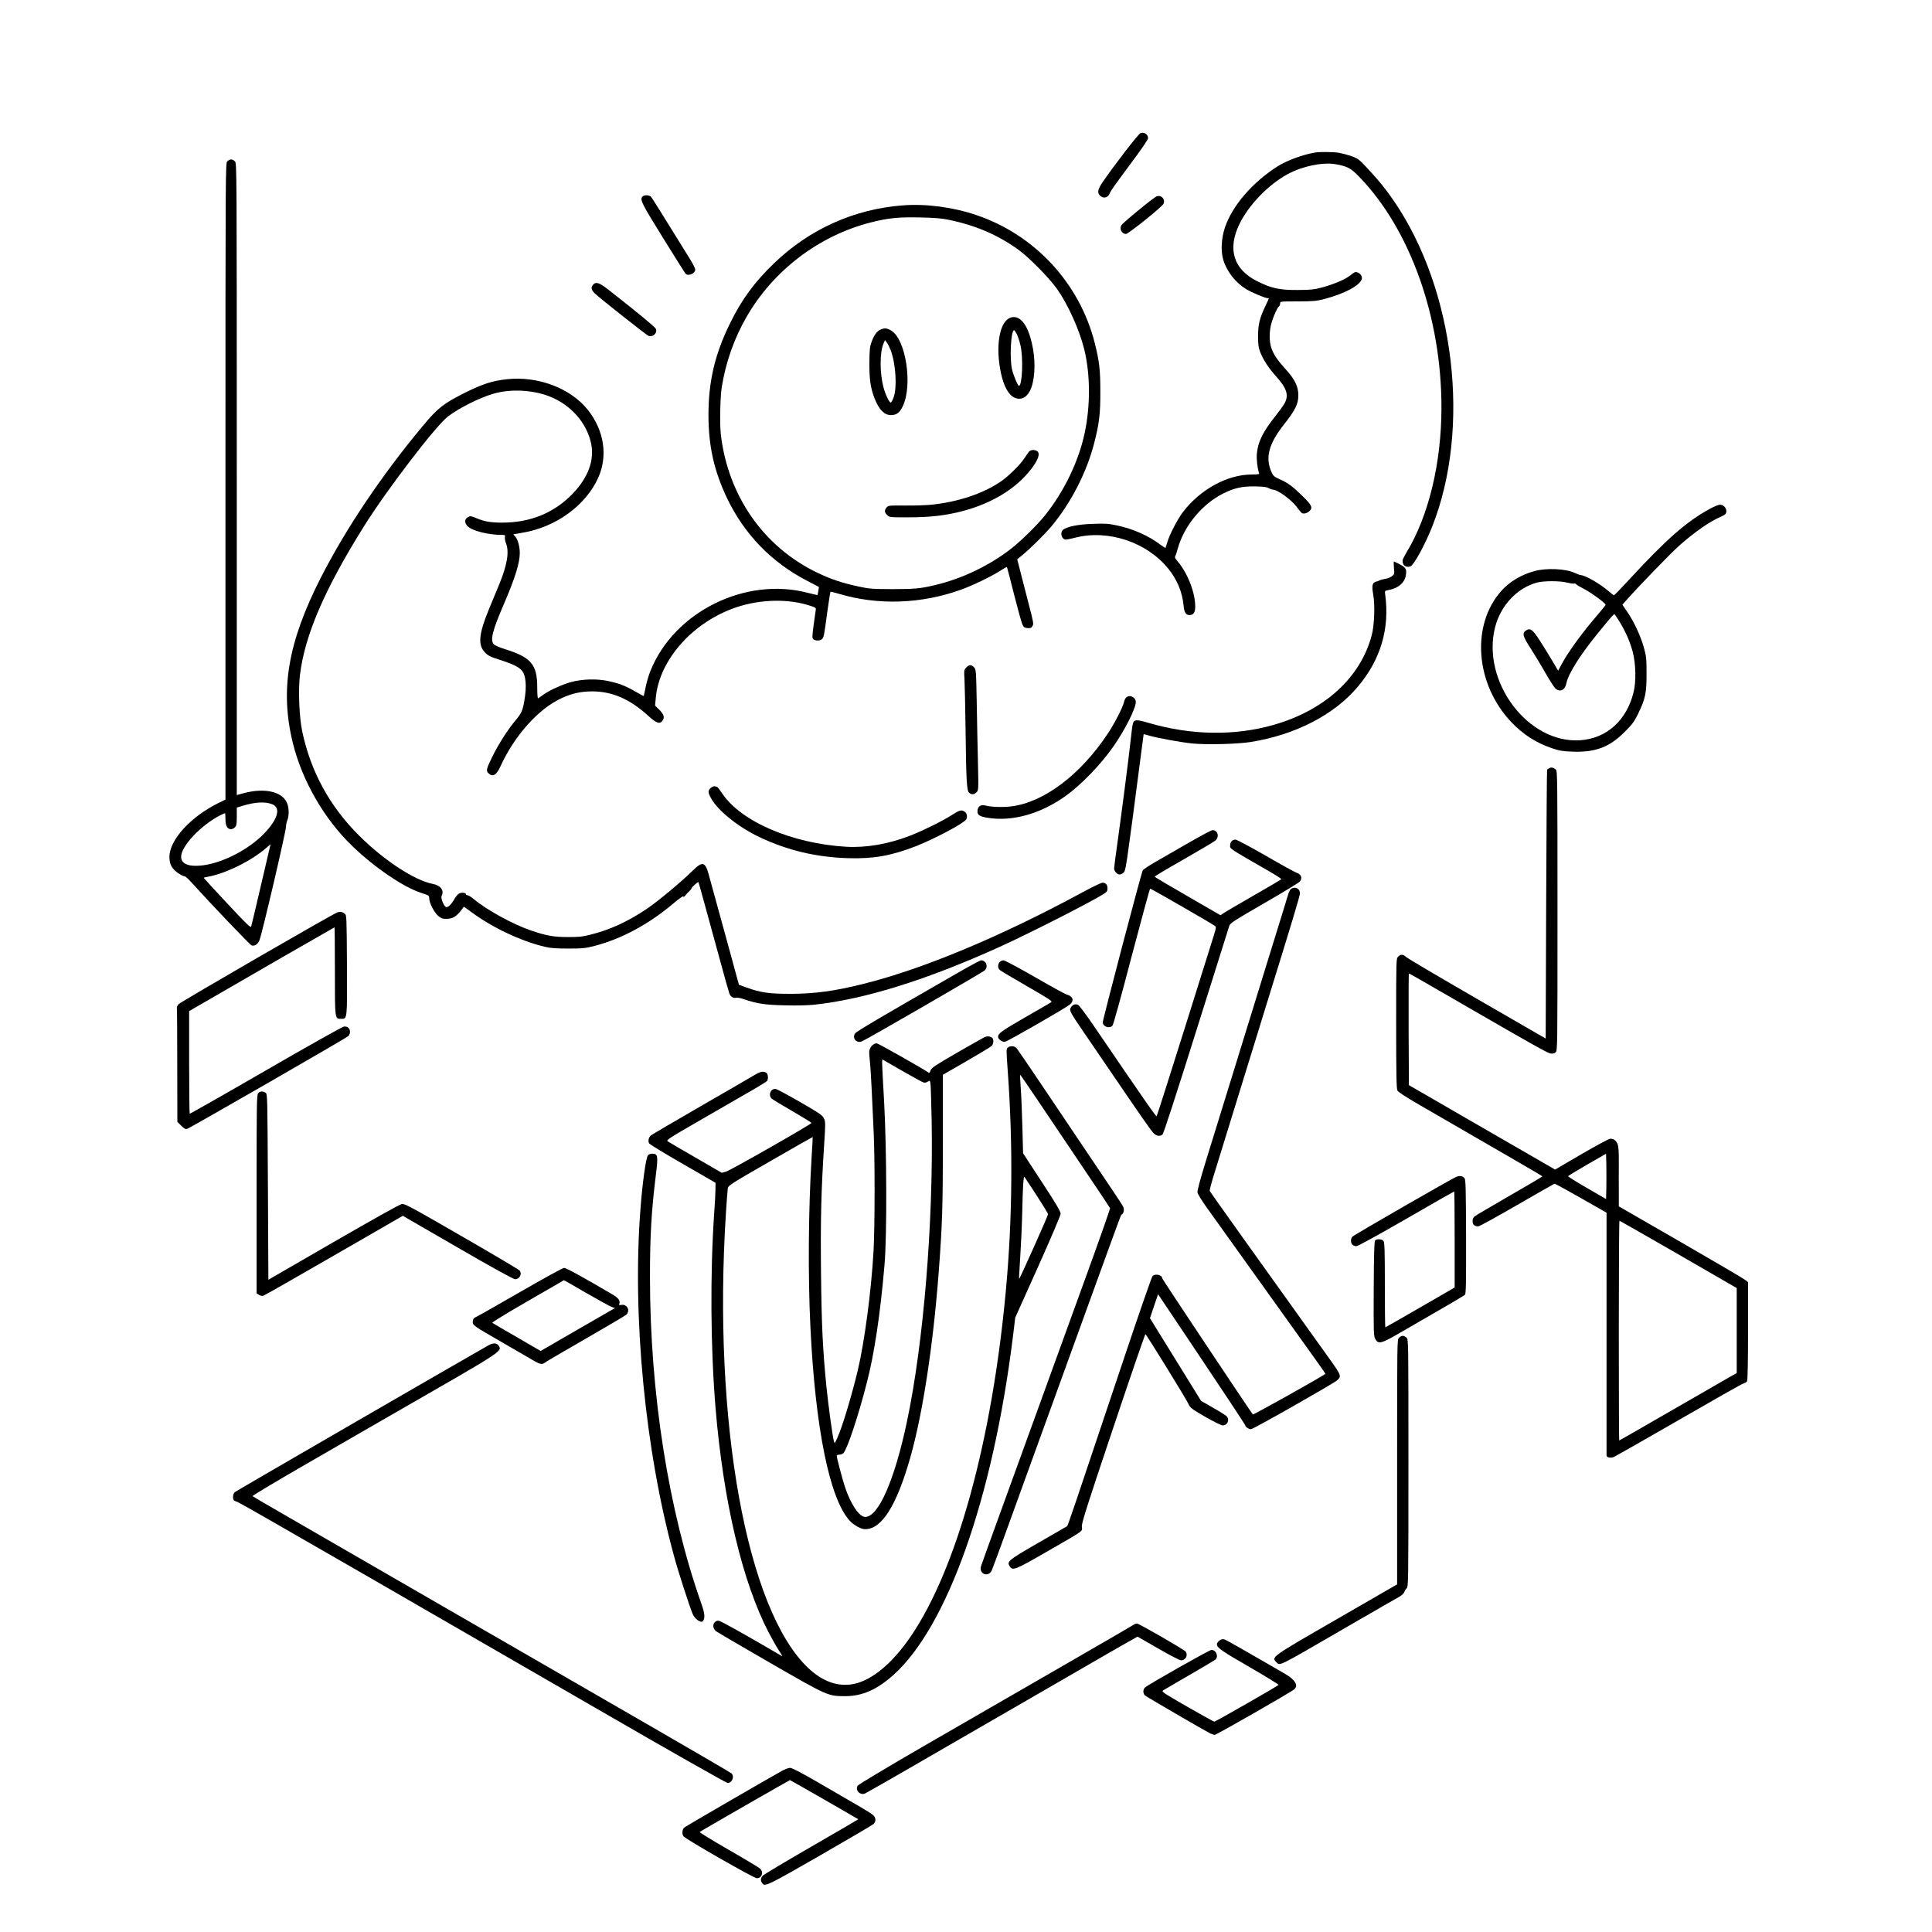 <svg width="450" height="450" viewBox="0 0 450 450" fill="none" xmlns="http://www.w3.org/2000/svg">
<path d="M265.649 31.003C265.144 31.179 259.585 38.386 256.772 42.495C255.586 44.231 255.498 45.044 256.443 45.747C257.146 46.275 258.069 45.989 258.442 45.11C258.772 44.341 259.343 43.528 263.825 37.485C265.825 34.827 267.407 32.476 267.407 32.212C267.407 31.289 266.55 30.696 265.649 31.003Z" fill="black"/>
<path d="M306.299 35.53C303.442 36.013 299.795 37.353 297.62 38.716C291.753 42.429 287.029 47.9 285.315 52.976C284.458 55.569 284.304 58.491 284.941 60.579C285.754 63.259 287.798 65.852 290.259 67.346C291.533 68.115 294.653 69.434 295.203 69.434C295.378 69.434 295.532 69.478 295.532 69.522C295.532 69.565 295.137 70.444 294.653 71.455C293.379 74.114 293.005 75.718 293.027 78.442C293.027 80.288 293.137 80.991 293.511 81.98C294.258 83.848 295.488 85.737 297.18 87.605C299.751 90.439 300.256 92.087 299.158 94.021C298.85 94.548 297.927 95.823 297.092 96.877C294.148 100.569 292.961 102.986 292.742 105.732C292.632 107.007 292.895 109.248 293.269 110.215C293.357 110.457 293.027 110.522 291.555 110.522C285.886 110.522 279.514 114.016 275.515 119.29C274.219 121.003 272.395 124.541 271.89 126.299C271.692 126.98 271.494 127.595 271.472 127.617C271.428 127.661 270.879 127.31 270.22 126.826C267.495 124.761 263.848 123.157 260.178 122.388C258.223 121.97 257.454 121.904 254.575 122.014C251.103 122.124 248.423 122.673 247.588 123.42C246.819 124.124 247.302 125.684 248.269 125.684C248.489 125.684 249.434 125.486 250.4 125.244C258.091 123.267 267.1 126.255 272.131 132.473C274.175 135.022 275.361 137.856 275.669 140.955C275.823 142.668 276.196 143.262 277.075 143.262C277.976 143.262 278.394 142.646 278.394 141.262C278.372 137.966 276.636 133.506 274.263 130.715C273.691 130.056 273.582 129.792 273.757 129.485C273.889 129.265 274.131 128.496 274.329 127.771C275.779 122.52 279.976 117.422 284.875 114.961C287.446 113.687 289.204 113.269 292.126 113.291C294.148 113.313 294.917 113.401 295.422 113.665C295.796 113.862 296.235 114.038 296.433 114.038C297.532 114.038 300.674 116.301 301.97 117.993C302.454 118.652 303.003 119.312 303.157 119.443C303.53 119.773 304.387 119.597 304.958 119.07C305.837 118.257 305.574 117.686 303.398 115.554C301.003 113.225 300.015 112.5 298.059 111.621C296.763 111.05 296.565 110.852 296.147 109.951C294.653 106.567 295.51 103.359 299.136 98.767C301.707 95.515 302.41 94.065 302.41 92.065C302.41 90.066 301.597 88.352 299.531 86.089C297.576 83.936 296.697 82.661 296.147 81.123C295.576 79.475 295.598 77.036 296.213 75.015C296.719 73.389 297.576 71.521 297.949 71.301C298.059 71.235 298.169 70.95 298.169 70.686C298.169 70.203 298.191 70.203 302.3 70.203C306.035 70.181 306.606 70.137 308.606 69.609C313.22 68.379 316.714 66.511 317.175 65.017C317.351 64.468 316.934 63.743 316.274 63.479C315.659 63.259 315.615 63.281 314.297 64.292C313.132 65.171 310.54 66.248 307.859 66.973C306.035 67.456 305.266 67.522 302.234 67.544C298.059 67.566 296.191 67.17 292.961 65.566C287.314 62.82 285.82 58.052 288.699 52.163C290.896 47.681 295.4 43.023 299.927 40.562C303.311 38.716 307.991 37.749 310.979 38.232C313.813 38.716 314.626 39.133 316.67 41.265C328.491 53.525 335.742 73.938 335.742 94.9C335.742 107.842 332.754 120.212 327.59 128.694C327.129 129.463 326.733 130.254 326.711 130.452C326.536 131.55 327.415 132.275 328.469 131.946C329.282 131.704 331.897 126.936 333.611 122.585C342.642 99.734 338.884 67.654 324.734 46.912C322.756 44.011 321.24 42.144 318.603 39.309C316.538 37.09 316.318 36.936 314.824 36.387C313.945 36.079 312.627 35.727 311.924 35.596C310.649 35.376 307.419 35.332 306.299 35.53Z" fill="black"/>
<path d="M52.954 37.574C52.515 38.013 52.515 38.299 52.515 112.127V186.241L50.845 187.054C44.341 190.284 39.463 195.645 39.463 199.6C39.485 201.072 39.836 201.929 40.803 202.83C41.44 203.445 42.649 204.126 43.066 204.126C43.198 204.126 43.835 204.698 44.451 205.379C49.175 210.608 58.272 220.122 58.601 220.21C59.326 220.408 59.985 219.991 60.425 219.024C60.952 217.881 66.643 193.558 66.621 192.503C66.621 192.107 66.753 191.448 66.929 191.031C67.39 189.932 67.324 187.954 66.775 186.856C65.566 184.329 61.523 183.472 56.755 184.746L55.151 185.186V111.6C55.151 38.299 55.151 38.013 54.712 37.574C54.47 37.332 54.075 37.134 53.833 37.134C53.591 37.134 53.196 37.332 52.954 37.574ZM63.435 187.339C65.632 188.218 64.578 191.228 60.842 194.81C57.063 198.392 51.042 201.292 46.582 201.621C43.748 201.863 42.188 201.116 42.188 199.556C42.188 197.073 46.824 192.173 51.35 189.866C51.855 189.624 52.339 189.405 52.405 189.405C52.471 189.405 52.515 190.042 52.515 190.833C52.515 192.371 52.954 193.14 53.833 193.14C54.075 193.14 54.47 192.942 54.712 192.701C55.085 192.327 55.151 191.975 55.151 190.174V188.108L56.645 187.647C59.524 186.79 61.831 186.68 63.435 187.339ZM62.952 196.919C62.908 197.073 61.919 201.314 60.754 206.324C59.59 211.333 58.579 215.618 58.491 215.838C58.359 216.145 57.239 215.047 52.91 210.411C49.9 207.203 47.461 204.522 47.461 204.478C47.461 204.412 47.834 204.302 48.296 204.236C52.449 203.533 58.645 200.479 62.073 197.447C63.084 196.568 63.084 196.568 62.952 196.919Z" fill="black"/>
<path d="M149.678 45.747C148.975 46.45 149.37 47.263 154.446 55.437C157.215 59.898 159.566 63.633 159.697 63.765C160.335 64.402 161.939 63.699 161.939 62.776C161.939 62.534 161.389 61.436 160.708 60.337C154.182 49.812 151.941 46.187 151.655 45.857C151.282 45.417 150.073 45.352 149.678 45.747Z" fill="black"/>
<path d="M269.429 45.725C268.704 45.989 261.65 51.768 261.211 52.449C260.662 53.284 261.277 54.492 262.266 54.492C262.815 54.492 270.681 48.186 271.011 47.461C271.472 46.428 270.483 45.33 269.429 45.725Z" fill="black"/>
<path d="M210.278 47.835C198.963 48.692 188.547 53.372 180.308 61.304C175.693 65.742 172.683 69.851 169.959 75.476C166.465 82.639 165.015 88.88 165.015 96.746C165.037 103.953 166.311 109.644 169.321 115.994C173.342 124.409 179.671 130.957 187.932 135.242L190.745 136.714L190.613 137.637C190.525 138.12 190.437 138.56 190.393 138.604C190.371 138.626 189.426 138.406 188.306 138.12C173.738 134.209 156.995 142.471 151.48 156.314C151.084 157.302 150.579 158.972 150.381 160.071C150.161 161.148 149.963 162.071 149.942 162.114C149.92 162.158 149.019 161.675 147.964 161.06C145.547 159.675 144.163 159.148 141.504 158.599C138.977 158.071 135.725 158.159 133.088 158.841C131.111 159.368 128.057 160.73 126.585 161.785C126.035 162.18 125.486 162.576 125.354 162.642C125.222 162.73 125.134 161.829 125.134 160.115C125.134 154.754 123.706 153.084 117.532 151.172C116.345 150.799 115.247 150.315 115.005 150.051C114.126 149.085 114.697 146.865 117.444 140.515C119.993 134.561 121.069 131.111 121.069 128.782C121.069 127.376 120.63 125.728 120.081 125.069L119.575 124.453L121.729 124.08C129.507 122.761 136.406 117.752 139.329 111.292C141.636 106.194 140.713 100.217 136.89 95.427C132.869 90.418 125.288 87.539 118.081 88.33C114.741 88.682 112.412 89.429 108.435 91.406C103.272 93.999 101.975 95.01 98.482 99.207C88.858 110.764 80.64 122.981 74.707 134.583C67.061 149.59 65.171 160.664 68.203 173.035C70.379 181.868 75.52 190.789 82.09 197.095C87.341 202.149 94.109 206.719 98.174 207.993C99.932 208.565 99.976 208.587 99.976 209.268C99.976 210.279 101.096 212.476 102.041 213.311C102.744 213.904 103.008 214.014 104.019 214.014C105.601 214.014 106.524 213.355 108.018 211.201C108.04 211.157 108.831 211.729 109.776 212.432C114.588 216.013 121.399 219.243 126.892 220.518C128.233 220.847 129.507 220.935 132.385 220.935C135.769 220.935 136.34 220.869 138.494 220.32C144.756 218.694 151.106 215.266 156.709 210.542C158.093 209.356 159.104 208.653 159.148 208.806C159.214 208.96 159.412 208.872 159.653 208.543C159.851 208.257 160.269 207.818 160.554 207.576C160.818 207.334 161.06 207.027 161.082 206.895C161.104 206.631 162.576 205.335 162.686 205.467C162.752 205.554 164.553 212.124 167.981 224.671C168.904 228.054 169.761 231.109 169.893 231.438C170.178 232.163 170.816 232.559 171.475 232.383C171.716 232.317 172.639 232.493 173.474 232.8C176.419 233.789 178.11 234.053 182.791 234.163C185.581 234.229 188.174 234.185 189.712 234.009C201.423 232.735 215.706 228.296 232.8 220.562C239.7 217.442 254.29 210.015 257.146 208.169C257.827 207.73 257.959 207.51 257.959 206.895C257.959 206.06 257.542 205.598 256.773 205.598C256.509 205.598 254.487 206.565 252.334 207.73C233.262 218.079 215.112 225.659 201.16 229.153C194.304 230.867 189.844 231.46 184.131 231.482C179.121 231.482 177.166 231.196 173.936 230.032L172.112 229.373L171.321 226.472C170.903 224.868 169.431 219.573 168.091 214.673C166.751 209.773 165.41 204.873 165.103 203.797C164.29 200.72 163.63 200.523 161.367 202.764C158.731 205.379 153.128 210.037 150.623 211.707C146.206 214.673 142.031 216.585 137.593 217.683C135.615 218.189 134.78 218.277 132.276 218.255C128.958 218.255 127.332 217.969 123.706 216.738C119.531 215.332 113.335 211.926 110.325 209.4C109.754 208.916 109.116 208.521 108.919 208.521C108.721 208.521 108.545 208.433 108.545 208.323C108.545 207.949 107.666 207.818 107.051 208.059C106.699 208.213 106.194 208.762 105.864 209.356C105.139 210.652 104.326 211.421 103.887 211.267C103.359 211.07 102.612 209.158 102.854 208.696C103.535 207.444 102.634 206.214 100.833 205.884C96.658 205.115 89.473 200.435 83.694 194.678C76.817 187.866 72.4 179.78 70.4 170.398C69.697 167.146 69.434 160.598 69.873 157.171C70.994 147.942 75.608 137.263 84.705 122.696C90.022 114.17 101.602 99.031 104.414 96.944C107.051 94.966 111.687 92.659 114.807 91.736C118.784 90.549 123.926 90.769 127.925 92.307C132.913 94.241 136.648 98.438 137.681 103.294C138.494 107.139 137.022 111.182 133.44 114.939C129.155 119.422 123.574 121.729 117.005 121.729C114.28 121.729 112.83 121.487 110.984 120.696C109.71 120.169 109.534 120.147 109.006 120.432C108.172 120.894 108.128 121.795 108.941 122.586C109.951 123.618 113.643 124.563 116.697 124.585C117.664 124.585 117.708 124.607 117.598 125.134C117.554 125.442 117.664 126.079 117.861 126.563C118.652 128.562 118.125 131.66 116.213 136.275C115.598 137.769 114.566 140.252 113.906 141.834C111.533 147.591 111.27 150.183 112.896 151.897C113.665 152.732 114.17 152.974 116.785 153.809C119.553 154.71 120.872 155.369 121.575 156.226C122.498 157.302 122.717 159.829 122.146 163.125C121.773 165.432 121.443 166.179 120.147 167.696C118.367 169.805 116.192 173.167 114.719 176.155C113.313 178.989 113.181 179.495 113.709 180.044C114.741 181.077 115.598 180.615 116.565 178.506C119.839 171.299 125.508 164.993 130.891 162.576C133.22 161.499 135.374 161.038 137.922 161.038C142.603 161.038 146.712 162.818 151.018 166.751C152.93 168.508 153.721 168.75 154.358 167.783C154.841 167.058 154.6 166.333 153.501 165.257L152.578 164.356L152.754 162.444C153.611 153.567 161.499 144.778 171.607 141.416C177.21 139.549 183.735 139.439 188.701 141.087C190.086 141.548 190.108 141.57 189.976 142.251C189.91 142.625 189.69 144.185 189.492 145.723C189.185 148.008 189.163 148.579 189.382 148.843C189.756 149.282 191.03 149.304 191.448 148.865C191.887 148.447 191.931 148.206 192.678 142.647C193.03 140.054 193.381 137.901 193.425 137.835C193.491 137.791 194.37 137.988 195.359 138.296C204.478 141.043 214.695 140.691 224.011 137.285C226.714 136.297 230.845 134.297 233.02 132.913C233.811 132.407 234.492 132.034 234.536 132.078C234.58 132.122 235.327 134.978 236.184 138.428C237.063 141.878 237.942 145.042 238.14 145.459C238.447 146.096 238.645 146.228 239.326 146.294C239.985 146.36 240.205 146.272 240.469 145.833C240.798 145.349 240.733 145.02 239.612 140.713C238.975 138.186 238.096 134.802 237.678 133.198L236.931 130.276L238.052 129.353C239.876 127.881 243.391 124.387 244.929 122.564C249.434 117.158 253.125 109.995 254.861 103.206C256.026 98.679 256.311 96.372 256.289 91.187C256.289 86.155 256.069 84.199 254.993 79.915C251.477 66.006 241.084 54.734 227.483 50.12C222.034 48.252 215.728 47.417 210.278 47.835ZM220.869 51.175C227.131 52.449 232.273 54.646 237.085 58.074C239.568 59.854 244.314 64.644 246.16 67.237C248.775 70.928 251.411 76.817 252.554 81.409C253.96 87.188 254.004 94.461 252.642 100.855C251.257 107.403 247.874 114.434 243.457 119.971C241.589 122.322 237.547 126.277 235.151 128.079C230.164 131.858 224.165 134.715 218.079 136.209C214.453 137.088 213.135 137.219 207.861 137.219C203.093 137.197 202.478 137.154 199.951 136.604C196.172 135.791 193.513 134.912 190.283 133.352C177.847 127.354 169.563 115.466 167.893 101.184C167.63 98.943 167.739 92.461 168.091 90.308C169.014 84.463 170.969 78.882 173.848 73.872C180.088 62.996 190.745 54.888 202.808 51.812C206.939 50.779 209.18 50.537 214.234 50.647C217.595 50.713 219.287 50.845 220.869 51.175Z" fill="black"/>
<path d="M235.217 74.048C232.756 75.059 231.834 80.816 233.13 86.858C233.833 90.088 234.932 92.044 236.382 92.659C238.272 93.45 239.919 92.044 240.557 89.099C241.238 86.001 241.04 82.2 240.007 78.662C238.953 74.971 237.151 73.235 235.217 74.048ZM236.843 77.827C237.085 78.355 237.459 79.453 237.656 80.31C238.381 83.167 238.118 89.868 237.327 89.868C237.063 89.868 236.096 87.539 235.745 86.133C235.107 83.606 235.459 76.904 236.206 76.904C236.294 76.904 236.58 77.322 236.843 77.827Z" fill="black"/>
<path d="M205.093 76.772C204.236 77.146 203.577 78.047 202.984 79.695C202.588 80.793 202.522 81.475 202.5 84.595C202.478 88.528 202.786 90.505 203.775 92.966C204.785 95.471 205.994 96.68 207.51 96.68C208.828 96.68 209.509 96.174 210.256 94.658C212.651 89.736 210.982 78.926 207.532 76.97C206.521 76.399 206.06 76.355 205.093 76.772ZM207.444 81.519C208.63 84.639 208.982 90.11 208.169 92.483C207.927 93.142 207.642 93.713 207.488 93.757C207.18 93.867 206.213 91.89 205.774 90.198C204.895 86.836 204.895 82.134 205.774 80.046L206.126 79.211L206.543 79.761C206.785 80.068 207.18 80.859 207.444 81.519Z" fill="black"/>
<path d="M239.678 105.183C239.502 105.403 238.997 106.128 238.557 106.787C237.59 108.281 234.8 111.028 233.02 112.214C228.867 115.005 223.154 116.917 216.958 117.554C215.75 117.686 213.003 117.773 210.85 117.751C207.005 117.729 206.895 117.729 206.499 118.213C205.95 118.872 205.994 119.355 206.653 119.971C207.202 120.498 207.268 120.498 211.663 120.498C216.541 120.476 219.837 120.125 223.682 119.18C231.372 117.268 237.59 113.291 240.996 108.105C242.029 106.501 242.205 105.425 241.502 105.029C240.842 104.7 240.051 104.766 239.678 105.183Z" fill="black"/>
<path d="M138.142 66.314C137.571 66.951 137.703 67.566 138.604 68.401C139.966 69.675 150.579 78.047 151.04 78.223C152.095 78.596 153.193 77.542 152.754 76.575C152.534 76.135 148.645 72.905 141.768 67.522C139.592 65.808 138.823 65.567 138.142 66.314Z" fill="black"/>
<path d="M398.364 118.455C392.849 121.443 388.125 125.596 379.38 135.088C377.578 137.044 376.018 138.648 375.93 138.648C375.842 138.648 375.293 138.23 374.7 137.725C372.7 135.989 369.448 134.099 368.196 133.946C367.932 133.924 367.273 133.682 366.724 133.418C364.636 132.451 360.154 132.254 357.385 133.023C354.331 133.858 351.65 135.462 349.761 137.549C342.576 145.503 343.587 159.302 352.002 168.179C354.793 171.101 357.759 173.013 361.45 174.265C363.252 174.881 363.933 174.991 366.394 175.078C371.624 175.254 374.854 174.024 378.391 170.508C380.171 168.728 380.632 168.113 381.511 166.333C383.225 162.84 383.533 161.389 383.511 156.885C383.511 153.391 383.445 152.842 382.896 150.843C382.17 148.206 380.566 144.734 379.006 142.493L377.886 140.845L378.699 139.922C381.841 136.385 388.96 129.046 391.047 127.156C394.629 123.97 398.364 121.355 400.891 120.323C401.353 120.125 401.836 119.839 401.924 119.685C402.473 118.828 401.682 117.554 400.628 117.554C400.276 117.554 399.265 117.972 398.364 118.455ZM365.01 135.703C365.735 135.879 366.46 135.989 366.636 135.923C366.79 135.857 367.009 135.945 367.141 136.099C367.273 136.253 368.086 136.736 368.987 137.198C370.547 137.989 373.975 140.493 373.975 140.845C373.975 140.955 373.272 141.834 372.415 142.845C368.547 147.327 365.252 151.831 363.648 154.864L362.922 156.226L361.472 153.765C360.659 152.403 359.341 150.271 358.55 149.041C356.946 146.58 356.397 146.206 355.408 146.866C354.507 147.459 354.683 148.206 356.484 150.974C357.363 152.359 358.923 154.908 359.912 156.665C360.923 158.423 361.978 160.071 362.263 160.335C363.318 161.324 364.548 160.752 364.834 159.17C365.23 157.061 367.91 152.732 372.019 147.679C375.579 143.306 375.93 142.889 376.128 143.152C378.04 145.833 379.512 148.887 380.281 151.787C381.028 154.6 381.116 158.775 380.479 161.28C378.853 167.827 374.194 172.002 368.042 172.42C355.891 173.233 344.993 158.709 348.245 146.053C349.541 141.021 353.386 136.934 357.957 135.703C359.561 135.264 363.362 135.264 365.01 135.703Z" fill="black"/>
<path d="M324.668 132.209C324.8 133.682 324.8 133.748 324.229 134.187C323.899 134.451 323.24 134.736 322.734 134.802C322.229 134.89 321.658 135.044 321.46 135.132C321.284 135.22 320.845 135.396 320.493 135.483C319.614 135.747 319.482 136.406 319.856 138.538C320.295 140.955 320.12 145.635 319.504 147.942C316.912 157.808 308.562 165.432 296.653 168.838C287.622 171.431 277.449 171.277 267.605 168.398C265.496 167.783 264.792 167.673 264.419 167.849C263.848 168.091 263.826 168.201 263.342 172.485C262.881 176.792 261.145 190.107 260.266 196.37C259.849 199.336 259.497 201.995 259.497 202.28C259.497 202.917 260.222 203.687 260.793 203.687C261.013 203.687 261.409 203.511 261.672 203.291C262.068 202.961 262.244 202.126 262.991 196.655C263.474 193.206 264.419 186.042 265.1 180.747C265.781 175.43 266.353 171.057 266.375 171.013C266.418 170.991 266.924 171.123 267.517 171.299C269.451 171.87 274.9 172.881 277.668 173.167C280.986 173.496 288.193 173.32 291.248 172.837C301.75 171.167 310.869 166.443 316.362 159.829C321.592 153.567 323.701 146.426 322.646 138.516C322.515 137.615 322.515 137.615 323.372 137.439C325.591 137.043 327.107 135.813 327.415 134.143C327.744 132.385 327.524 132.1 324.69 130.781C324.602 130.737 324.602 131.375 324.668 132.209Z" fill="black"/>
<path d="M225.088 155.457C224.539 156.006 224.517 156.072 224.648 158.269C224.714 159.5 224.824 164.51 224.89 169.409C225.044 181.824 225.176 184.087 225.681 184.593C226.23 185.142 226.868 185.12 227.439 184.549C227.922 184.065 227.922 183.999 227.791 177.891C227.703 174.485 227.571 168.157 227.505 163.806C227.351 155.962 227.351 155.918 226.846 155.413C226.187 154.754 225.769 154.776 225.088 155.457Z" fill="black"/>
<path d="M262.288 162.488C262.09 162.664 261.892 163.125 261.804 163.521C261.54 164.707 259.607 168.509 258.047 170.838C251.675 180.462 243.149 186.878 235.547 187.823C233.723 188.064 230.801 187.976 229.636 187.647C228.494 187.339 227.768 187.757 227.681 188.789C227.593 189.822 228.098 190.174 230.054 190.481C235.745 191.404 242.27 189.602 248.071 185.493C251.741 182.879 256.311 178.199 259.299 173.914C261.98 170.091 264.551 165.015 264.551 163.521C264.551 162.378 263.079 161.697 262.288 162.488Z" fill="black"/>
<path d="M360.879 178.923C360.659 179.033 360.417 179.187 360.352 179.231C360.286 179.297 360.198 193.403 360.132 210.608L360.022 241.897L344.048 232.669C335.259 227.593 327.81 223.198 327.524 222.913C326.843 222.232 326.228 222.21 325.635 222.847C325.195 223.308 325.195 223.528 325.195 238.381C325.195 250.005 325.261 253.587 325.481 254.004C325.657 254.356 327.415 255.498 330.798 257.454C353.123 270.352 359.253 273.911 359.253 273.999C359.253 274.065 355.825 276.087 351.628 278.504C347.432 280.921 343.784 283.074 343.499 283.294C343.147 283.579 342.993 283.931 342.993 284.436C342.993 285.249 343.433 285.645 344.312 285.645C344.575 285.645 348.618 283.425 353.32 280.701C358.022 277.998 361.956 275.735 362.065 275.713C362.175 275.669 364.944 277.185 368.218 279.053L374.194 282.459V310.584C374.194 326.052 374.194 338.84 374.194 338.994C374.194 339.478 375.117 339.675 375.886 339.368C376.26 339.192 383.093 335.325 391.047 330.733C399.001 326.14 405.769 322.295 406.121 322.229C406.45 322.141 406.824 321.9 406.934 321.68C407.065 321.416 407.153 316.89 407.153 309.968V298.674L406.67 298.235C406.384 297.971 399.617 293.994 391.619 289.38L377.051 280.986V277.778C377.029 275.999 377.051 272.901 377.051 270.879C377.073 268.132 376.985 267.034 376.743 266.441C376.392 265.606 375.82 265.21 375.029 265.232C374.744 265.232 371.755 266.858 368.372 268.814L362.219 272.417L361.45 271.978C361.033 271.736 358.748 270.418 356.396 269.055C349.036 264.815 346.707 263.452 344.202 262.024C342.883 261.255 338.73 258.86 334.973 256.685L328.162 252.752L328.096 239.766C328.074 232.603 328.096 226.758 328.162 226.758C328.315 226.758 330.183 227.813 342.004 234.668C356.638 243.128 360.439 245.259 361.099 245.369C361.692 245.457 362.021 245.391 362.329 245.105C362.769 244.71 362.769 244.314 362.769 212.146C362.769 181.406 362.747 179.561 362.395 179.253C361.802 178.77 361.362 178.66 360.879 178.923ZM374.15 276.636L374.084 279.273L369.624 276.702C367.185 275.296 365.208 274.043 365.229 273.955C365.273 273.867 367.273 272.637 369.69 271.253L374.084 268.726L374.15 271.362C374.172 272.813 374.172 275.186 374.15 276.636ZM390.938 292.171L404.517 300.015V309.924V319.812L402.913 320.713C402.056 321.196 395.903 324.734 389.29 328.557C382.676 332.38 377.205 335.523 377.139 335.523C377.095 335.523 377.051 324.009 377.051 309.924C377.051 295.84 377.117 284.326 377.205 284.326C377.271 284.326 383.445 287.864 390.938 292.171Z" fill="black"/>
<path d="M165.608 183.472C164.839 184.087 164.861 184.636 165.696 186.065C167.344 188.943 172.046 192.678 176.902 194.986C183.45 198.084 190.129 199.666 197.534 199.885C203.467 200.061 207.554 199.336 213.332 197.095C217.639 195.403 224.451 191.8 225.044 190.855C225.395 190.349 225.22 189.426 224.736 189.097C223.967 188.548 223.528 188.657 221.726 189.822C219.485 191.25 215.134 193.404 212.124 194.59C207.004 196.59 201.841 197.49 197.095 197.227C184.482 196.48 172.573 191.36 168.201 184.79C167.629 183.933 167.102 183.252 166.992 183.252C166.882 183.252 166.663 183.208 166.509 183.142C166.333 183.076 165.937 183.23 165.608 183.472Z" fill="black"/>
<path d="M277.163 196.128C274.526 197.644 271.033 199.644 269.407 200.589C267.803 201.511 266.353 202.456 266.177 202.698C265.869 203.159 256.86 237.415 256.86 238.118C256.86 239.129 258.42 239.656 259.124 238.887C259.321 238.667 261.233 231.768 263.584 222.737C265.869 214.08 267.803 206.983 267.891 206.983C268.154 206.983 282.59 215.31 283.008 215.684C283.272 215.948 283.25 216.167 282.854 217.464C282.59 218.299 279.492 228.142 275.977 239.392C272.439 250.62 269.495 259.893 269.407 259.981C269.275 260.135 267.363 257.41 255.103 239.436C253.081 236.448 251.345 234.119 251.082 234.031C250.422 233.789 249.851 233.987 249.456 234.602C248.994 235.305 249.104 235.569 252.466 240.491C253.96 242.666 258.047 248.643 261.541 253.784C265.034 258.926 268.198 263.452 268.572 263.826C269.297 264.595 270.11 264.771 270.769 264.265C270.989 264.112 273.889 255.191 278.613 240.161C282.722 227.044 286.194 216.013 286.326 215.64C286.524 215.025 287.402 214.453 294.434 210.388C298.784 207.884 302.542 205.598 302.761 205.313C303.399 204.522 303.091 203.643 302.058 203.313C301.619 203.159 298.345 201.358 294.785 199.292C291.138 197.205 288.062 195.557 287.754 195.557C287.051 195.557 286.524 196.106 286.524 196.853C286.524 197.776 285.93 197.359 295.686 202.984C297.29 203.907 298.543 204.719 298.433 204.807C298.345 204.895 295.422 206.631 291.907 208.631C288.413 210.652 285.249 212.498 284.92 212.74L284.282 213.179L280.964 211.267C271.824 205.994 268.945 204.302 268.945 204.17C268.967 204.082 271.978 202.281 275.691 200.171C279.382 198.062 282.7 196.084 283.03 195.821C284.085 194.964 283.689 193.36 282.415 193.36C282.173 193.36 279.8 194.612 277.163 196.128Z" fill="black"/>
<path d="M300.762 207.004C300.542 207.114 300.234 207.686 300.059 208.257C299.905 208.828 297.686 216.013 295.137 224.231C292.588 232.449 288.896 244.468 286.897 250.928C284.897 257.388 282.261 265.935 281.03 269.912C279.47 274.988 278.833 277.339 278.921 277.778C278.987 278.13 279.866 279.558 280.876 280.986C282.349 283.052 295.071 300.828 306.826 317.241C307.903 318.735 308.738 319.966 308.694 320.01C307.837 320.691 291.929 329.59 291.819 329.458C291.335 328.909 270.703 297.927 270.703 297.752C270.703 296.939 269.055 296.565 268.44 297.246C268.242 297.444 265.32 305.881 261.936 315.967C249.785 352.244 248.73 355.386 248.533 355.496C248.423 355.562 245.413 357.297 241.831 359.363C234.8 363.406 234.448 363.713 235.195 364.856C235.876 365.889 236.448 365.669 243.655 361.516C252.949 356.155 252.048 356.792 251.982 355.562C251.938 354.705 253.125 350.947 259.277 332.622C263.32 320.559 266.704 310.715 266.792 310.759C267.034 310.825 276.416 326.052 276.855 327.085C277.229 327.92 277.559 328.162 280.723 330.007C282.678 331.128 284.458 332.007 284.788 332.007C285.93 332.007 286.479 330.645 285.688 329.854C285.469 329.634 284.04 328.733 282.524 327.876L279.756 326.294L275.845 319.966C273.713 316.494 271.033 312.166 269.89 310.342L267.847 307.024L268.791 304.233L269.736 301.443L279.888 316.604C285.469 324.932 290.039 331.853 290.039 331.963C290.039 332.336 290.83 332.886 291.379 332.886C291.907 332.886 310.54 322.295 311.44 321.504C312.495 320.559 312.407 320.339 309.77 316.648C293.511 293.95 281.843 277.625 281.755 277.383C281.711 277.229 282.239 275.186 282.986 272.856C284.348 268.484 286.875 260.266 291.687 244.666C293.203 239.7 294.851 234.426 295.312 232.91C300.63 215.794 302.783 208.652 302.783 208.103C302.783 206.982 301.75 206.411 300.762 207.004Z" fill="black"/>
<path d="M78.662 212.476C77.761 212.717 42.121 233.328 41.594 233.899C41.331 234.207 41.155 234.602 41.199 234.822C41.243 235.042 41.286 241.084 41.286 248.269L41.309 261.299L42.187 262.178C42.891 262.881 43.176 263.035 43.594 262.925C44.209 262.771 80.53 241.853 81.145 241.326C81.343 241.128 81.518 240.689 81.518 240.359C81.518 239.524 80.947 238.997 80.112 239.107C79.739 239.151 71.631 243.699 61.875 249.346C52.229 254.927 44.253 259.453 44.187 259.409C44.121 259.365 44.055 253.96 44.055 247.412V235.503L46.142 234.295C57.612 227.637 77.849 215.991 77.915 215.991C77.959 215.991 78.003 220.562 78.003 226.165C78.003 237.525 77.981 237.305 79.431 237.305C80.903 237.305 80.881 237.634 80.815 224.714C80.749 213.443 80.727 213.135 80.31 212.827C79.717 212.388 79.321 212.3 78.662 212.476Z" fill="black"/>
<path d="M223.22 226.516C205.005 236.975 199.578 240.183 199.204 240.667C198.391 241.765 199.446 243.062 200.742 242.556C201.665 242.227 228.779 226.538 229.351 226.033C230.251 225.198 229.724 223.682 228.494 223.682C228.318 223.682 225.923 224.956 223.22 226.516Z" fill="black"/>
<path d="M232.844 224.077C232.361 224.604 232.361 225.505 232.866 225.923C233.064 226.121 235.942 227.812 239.238 229.724C244.468 232.734 245.193 233.218 244.841 233.437C244.622 233.591 241.897 235.173 238.777 236.953C233.328 240.095 232.471 240.71 232.471 241.501C232.471 242.073 233.459 242.754 234.097 242.644C234.8 242.512 248.423 234.668 249.236 233.943C250.247 233.02 249.917 232.031 248.423 231.636C248.027 231.526 244.687 229.68 240.996 227.549C237.283 225.417 234.031 223.682 233.745 223.682C233.437 223.682 233.042 223.857 232.844 224.077Z" fill="black"/>
<path d="M229.285 241.589C228.933 241.765 226.011 243.413 222.803 245.259C217.639 248.269 216.958 248.709 216.738 249.346C216.606 249.785 216.431 249.983 216.299 249.851C215.815 249.39 204.565 243.018 204.236 243.018C203.643 243.018 203.049 243.435 202.698 244.116C202.412 244.666 202.39 245.105 202.566 246.687C202.698 247.764 202.895 250.884 203.027 253.674C203.159 256.443 203.357 260.903 203.489 263.562C203.796 269.846 203.774 285.886 203.467 291.357C202.939 300.696 201.357 312.649 199.753 319.351C198.325 325.283 196.15 332.446 195.073 334.819C194.414 336.27 194.392 336.292 194.216 335.632C193.909 334.468 192.942 327.437 192.48 322.888C191.623 314.209 191.36 308.584 191.228 296.301C191.096 283.997 191.272 277.273 191.953 266.748C192.283 261.541 192.283 261.321 191.909 260.508C191.536 259.739 190.964 259.343 186.438 256.729C183.669 255.125 181.121 253.762 180.791 253.674C179.582 253.367 178.813 255.037 179.758 255.894C180 256.113 182.197 257.454 184.614 258.838C187.031 260.244 189.009 261.453 189.009 261.563C188.965 261.87 170.002 272.681 169.058 272.922L168.113 273.164L162.004 269.626C158.643 267.693 155.72 265.979 155.5 265.825C155.149 265.562 155.874 265.078 162.312 261.365C166.267 259.08 171.54 256.047 174.001 254.619C176.484 253.213 178.572 251.917 178.682 251.763C179.011 251.213 178.879 250.071 178.44 249.829C177.715 249.456 177.1 249.587 175.803 250.356C175.122 250.774 169.475 254.048 163.257 257.629C157.039 261.211 151.787 264.309 151.567 264.485C151.062 264.946 150.886 265.847 151.216 266.331C151.37 266.572 154.907 268.726 159.082 271.121L166.663 275.493L166.641 277.207C166.619 278.174 166.509 280.525 166.355 282.459C165.388 296.587 165.498 313.813 166.663 327.942C168.486 349.761 172.903 368.416 179.033 380.237C179.868 381.819 180.945 383.708 181.45 384.478C181.955 385.247 182.285 385.818 182.197 385.774C172.837 380.303 167.783 377.49 167.366 377.49C166.047 377.49 165.696 379.138 166.838 379.973C167.212 380.259 172.903 383.577 179.451 387.356C192.81 395.046 192.832 395.068 196.897 395.068C200.83 395.068 204.258 393.552 208.081 390.146C220.649 378.896 231.218 349.036 235.898 311.594L236.47 306.892L241.743 295.159C244.819 288.303 247.017 283.118 247.039 282.722C247.039 282.173 246.138 280.613 242.666 275.317L238.293 268.616L238.14 262.749C238.052 259.541 237.898 255.432 237.766 253.652C237.634 251.873 237.568 250.378 237.612 250.334C237.678 250.269 241.963 256.619 253.85 274.329C256.377 278.064 258.486 281.25 258.552 281.404C258.596 281.536 256.179 288.457 253.147 296.785C244.841 319.702 231.724 355.781 230.12 360.242C229.329 362.417 228.603 364.482 228.494 364.812C227.966 366.614 230.207 367.493 230.998 365.779C231.174 365.383 232.207 362.593 233.306 359.583C234.404 356.55 237.722 347.366 240.71 339.148C243.699 330.93 249.346 315.352 253.257 304.541C261.804 280.986 261.057 283.03 261.299 282.876C261.782 282.568 261.914 281.667 261.562 280.964C261.365 280.569 258.157 275.757 254.443 270.264C250.752 264.771 245.347 256.751 242.468 252.466C239.59 248.181 237.041 244.446 236.799 244.16C236.294 243.611 235.393 243.523 234.778 243.984C234.36 244.27 234.36 244.402 234.734 249.631C235.964 266.66 235.81 283.909 234.316 300.256C231.108 335.479 222.891 365.427 212.08 381.226C207.861 387.4 203.137 391.333 198.918 392.212C195.293 392.981 191.645 391.707 188.262 388.521C173.914 374.985 165.981 331.15 169.08 282.568C169.255 279.734 169.475 277.097 169.519 276.746C169.629 276.13 170.354 275.669 179.451 270.439C184.856 267.319 189.272 264.814 189.294 264.836C189.316 264.858 189.206 266.858 189.053 269.275C188.284 281.821 188.174 297.268 188.767 309.265C189.91 332.622 193.184 348.838 197.82 354.111C198.765 355.188 200.522 356.177 201.511 356.177C205.378 356.199 208.85 350.662 212.036 339.456C214.914 329.26 217.31 313.682 218.628 296.521C219.485 285.205 219.617 280.986 219.617 265.518V250.334L225.11 247.17C228.12 245.435 230.779 243.831 230.976 243.611C231.438 243.171 231.504 242.073 231.108 241.743C230.581 241.348 229.944 241.282 229.285 241.589ZM210.168 249.434C212.585 250.818 214.783 252.026 215.068 252.114C215.398 252.224 215.749 252.158 216.079 251.938C216.606 251.609 216.606 251.631 216.738 252.532C216.804 253.037 216.914 256.904 217.002 261.145C217.419 284.722 215.112 312.869 211.245 331.128C208.367 344.751 204.609 353.32 201.533 353.32C200.127 353.32 198.149 350.376 196.787 346.289C196.194 344.487 194.897 339.565 194.897 339.104C194.897 338.928 195.161 338.818 195.513 338.818C195.864 338.818 196.304 338.643 196.479 338.423C197.402 337.346 199.929 329.766 201.885 322.119C203.664 315.286 205.049 305.969 206.016 294.653C206.609 287.842 206.543 267.957 205.928 256.597C205.378 246.819 205.378 246.687 205.62 246.819C205.708 246.863 207.751 248.049 210.168 249.434ZM241.457 278.438C242.908 280.679 244.116 282.656 244.116 282.81C244.116 283.162 237.48 297.993 237.371 297.883C237.327 297.839 237.458 295.532 237.634 292.764C237.81 289.995 238.03 285.359 238.096 282.459C238.227 276.328 238.381 273.867 238.623 274.131C238.711 274.241 239.985 276.174 241.457 278.438Z" fill="black"/>
<path d="M60.139 254.619C59.788 254.993 59.766 256.948 59.766 278.13V301.245L60.315 301.597C60.645 301.816 61.018 301.882 61.348 301.794C61.633 301.706 69.038 297.488 77.827 292.412L93.823 283.184L106.589 290.566C114.829 295.334 119.575 297.949 119.971 297.949C121.025 297.949 121.663 296.741 121.025 295.928C120.872 295.73 114.807 292.126 107.556 287.952C95.691 281.096 94.285 280.349 93.603 280.437C93.12 280.503 87.165 283.843 77.673 289.314L62.512 298.081L62.402 276.46C62.292 255.388 62.292 254.839 61.875 254.531C61.282 254.114 60.557 254.136 60.139 254.619Z" fill="black"/>
<path d="M150.864 269.209C150.425 269.89 149.634 275.581 149.194 281.36C147.217 306.431 150.249 337.896 157.017 362.527C157.961 366.043 160.642 374.304 161.367 375.996C161.807 377.051 163.213 378.062 163.652 377.644C164.268 377.007 164.202 375.908 163.367 373.535C155.698 351.87 151.392 324.492 151.392 297.422C151.392 287.732 151.721 282.173 152.754 273.736C153.325 269.209 153.237 268.726 151.941 268.726C151.392 268.726 151.084 268.858 150.864 269.209Z" fill="black"/>
<path d="M339.236 274.087C338.401 274.395 315.637 287.468 315.044 288.018C314.561 288.435 314.539 289.446 315 289.907C315.176 290.105 315.593 290.259 315.923 290.259C316.274 290.259 320.757 287.798 327.546 283.887C333.611 280.371 338.643 277.515 338.709 277.515C338.774 277.515 338.818 282.546 338.818 288.699V299.883L330.798 304.519C326.404 307.068 322.734 309.155 322.668 309.155C322.603 309.155 322.559 304.717 322.559 299.312C322.559 291.358 322.493 289.38 322.251 289.05C321.921 288.589 320.713 288.501 320.295 288.919C320.098 289.116 320.01 291.885 319.966 300.103C319.922 310.166 319.944 311.089 320.295 311.792C320.977 313.132 321.614 313.001 325.481 310.781C336.775 304.277 340.95 301.838 341.213 301.575C341.455 301.355 341.499 298.938 341.477 288.04C341.433 276.526 341.389 274.724 341.104 274.417C340.62 273.889 340.093 273.801 339.236 274.087Z" fill="black"/>
<path d="M121.509 300.718C116.367 303.684 111.731 306.321 111.182 306.585C110.347 306.98 110.171 307.178 110.127 307.771C110.039 308.672 110.193 308.76 116.785 312.561C119.685 314.231 122.871 316.077 123.838 316.648C125.815 317.835 126.255 317.923 127.024 317.308C127.31 317.088 131.55 314.605 136.45 311.792C141.35 308.98 145.569 306.475 145.854 306.233C146.887 305.288 146.074 303.663 144.668 303.948C144.25 304.014 144.141 303.97 144.228 303.728C144.536 302.959 144.075 302.322 142.624 301.487C135.835 297.488 131.858 295.313 131.396 295.313C131.089 295.313 126.848 297.642 121.509 300.718ZM136.582 301.18C139.438 302.828 142.097 304.278 142.515 304.432L143.24 304.673L134.582 309.661L125.925 314.671L120.366 311.441C117.312 309.683 114.741 308.167 114.653 308.101C114.565 308.013 117.817 306.014 121.882 303.663C125.947 301.311 129.727 299.114 130.276 298.807C130.825 298.477 131.309 298.213 131.331 298.191C131.374 298.169 133.726 299.51 136.582 301.18Z" fill="black"/>
<path d="M325.855 311.572C325.415 312.012 325.415 312.298 325.415 340.51V369.031L311.331 377.161C296.038 385.972 296.082 385.95 297.29 387.158C298.147 388.015 297.686 388.235 310.803 380.633C312.385 379.71 314.89 378.259 316.406 377.381C317.922 376.524 320.449 375.073 322.009 374.151C323.591 373.25 325.327 372.239 325.899 371.931C326.47 371.602 326.997 371.118 327.085 370.833C327.151 370.569 327.415 370.174 327.634 369.954C328.03 369.58 328.052 368.635 328.052 340.796C328.052 312.298 328.052 312.012 327.612 311.572C327.371 311.331 326.975 311.133 326.733 311.133C326.492 311.133 326.096 311.331 325.855 311.572Z" fill="black"/>
<path d="M113.928 313.264C111.621 314.517 54.975 347.278 54.668 347.563C54.206 347.959 54.141 349.255 54.558 349.519C54.69 349.607 55.129 349.805 55.481 349.915C55.854 350.046 69.038 357.605 84.814 366.702C100.591 375.82 125.969 390.476 141.218 399.265C156.797 408.274 169.189 415.283 169.475 415.283C170.552 415.283 171.145 413.745 170.354 413.042C170.134 412.844 161.653 407.9 151.501 402.034C141.35 396.189 119.949 383.84 103.931 374.59C87.912 365.339 71.257 355.715 66.907 353.21C62.556 350.706 58.909 348.574 58.821 348.486C58.711 348.398 64.006 345.234 70.576 341.433C77.146 337.654 84.045 333.677 85.913 332.578C87.781 331.501 90.373 330.007 91.648 329.282C117.4 314.495 117.004 314.758 116.147 313.44C115.73 312.803 114.917 312.737 113.928 313.264Z" fill="black"/>
<path d="M263.914 378.501C263.43 378.853 253.608 384.522 215.134 406.714C206.829 411.526 199.973 415.613 199.797 415.899C199.116 416.888 200.259 418.206 201.423 417.767C201.643 417.679 205.225 415.635 209.399 413.24C218.013 408.252 216.914 408.89 238.953 396.167C248.027 390.938 256.619 385.972 258.069 385.115C259.519 384.28 261.65 383.05 262.837 382.391L264.946 381.204L269.736 383.951C272.549 385.577 274.768 386.719 275.12 386.719C276.174 386.719 276.768 385.511 276.152 384.676C275.757 384.192 265.298 378.15 264.814 378.15C264.595 378.15 264.199 378.304 263.914 378.501Z" fill="black"/>
<path d="M284.546 381.841C283.997 382.017 283.447 382.588 283.447 383.005C283.447 383.796 284.568 384.565 291.204 388.389C294.917 390.52 297.883 392.366 297.795 392.454C297.422 392.827 283.118 401.001 282.854 401.001C282.678 401.001 279.844 399.419 276.504 397.507C270.637 394.124 270.461 393.992 270.967 393.684C271.252 393.508 273.999 391.904 277.075 390.125C280.151 388.345 282.854 386.741 283.074 386.565C283.887 385.818 283.271 384.302 282.151 384.302C281.689 384.302 267.539 392.3 266.704 393.047C266.484 393.223 266.309 393.64 266.309 393.97C266.309 394.299 266.484 394.717 266.704 394.915C267.056 395.222 280.217 402.891 281.843 403.726C282.239 403.923 282.722 404.077 282.942 404.077C283.337 404.077 300.674 394.167 301.465 393.464C302.476 392.607 301.663 391.245 299.377 389.905C291.072 385.093 285.732 382.039 285.337 381.907C285.095 381.797 284.722 381.775 284.546 381.841Z" fill="black"/>
<path d="M182.043 412.515C178.066 414.734 159.587 425.457 159.368 425.677C158.862 426.182 158.796 427.237 159.236 427.742C159.851 428.467 175.605 437.476 176.265 437.476C177.473 437.476 177.935 436.048 177.012 435.213C176.704 434.949 173.386 432.95 169.629 430.796C165.872 428.621 162.883 426.797 162.971 426.709C163.235 426.468 183.867 414.624 183.999 414.624C184.109 414.624 199.688 423.567 199.907 423.743C199.929 423.765 195.095 426.599 189.141 430.027C183.186 433.455 178.044 436.531 177.715 436.839C177.122 437.432 177.078 438.069 177.605 438.728C178.176 439.475 179.143 438.992 191.03 432.158C197.556 428.401 203.137 425.127 203.423 424.886C204.104 424.27 204.06 423.347 203.291 422.71C202.676 422.183 200.918 421.15 190.613 415.196C186.548 412.845 184.482 411.768 184.021 411.768C183.669 411.768 182.769 412.097 182.043 412.515Z" fill="black"/>
</svg>
